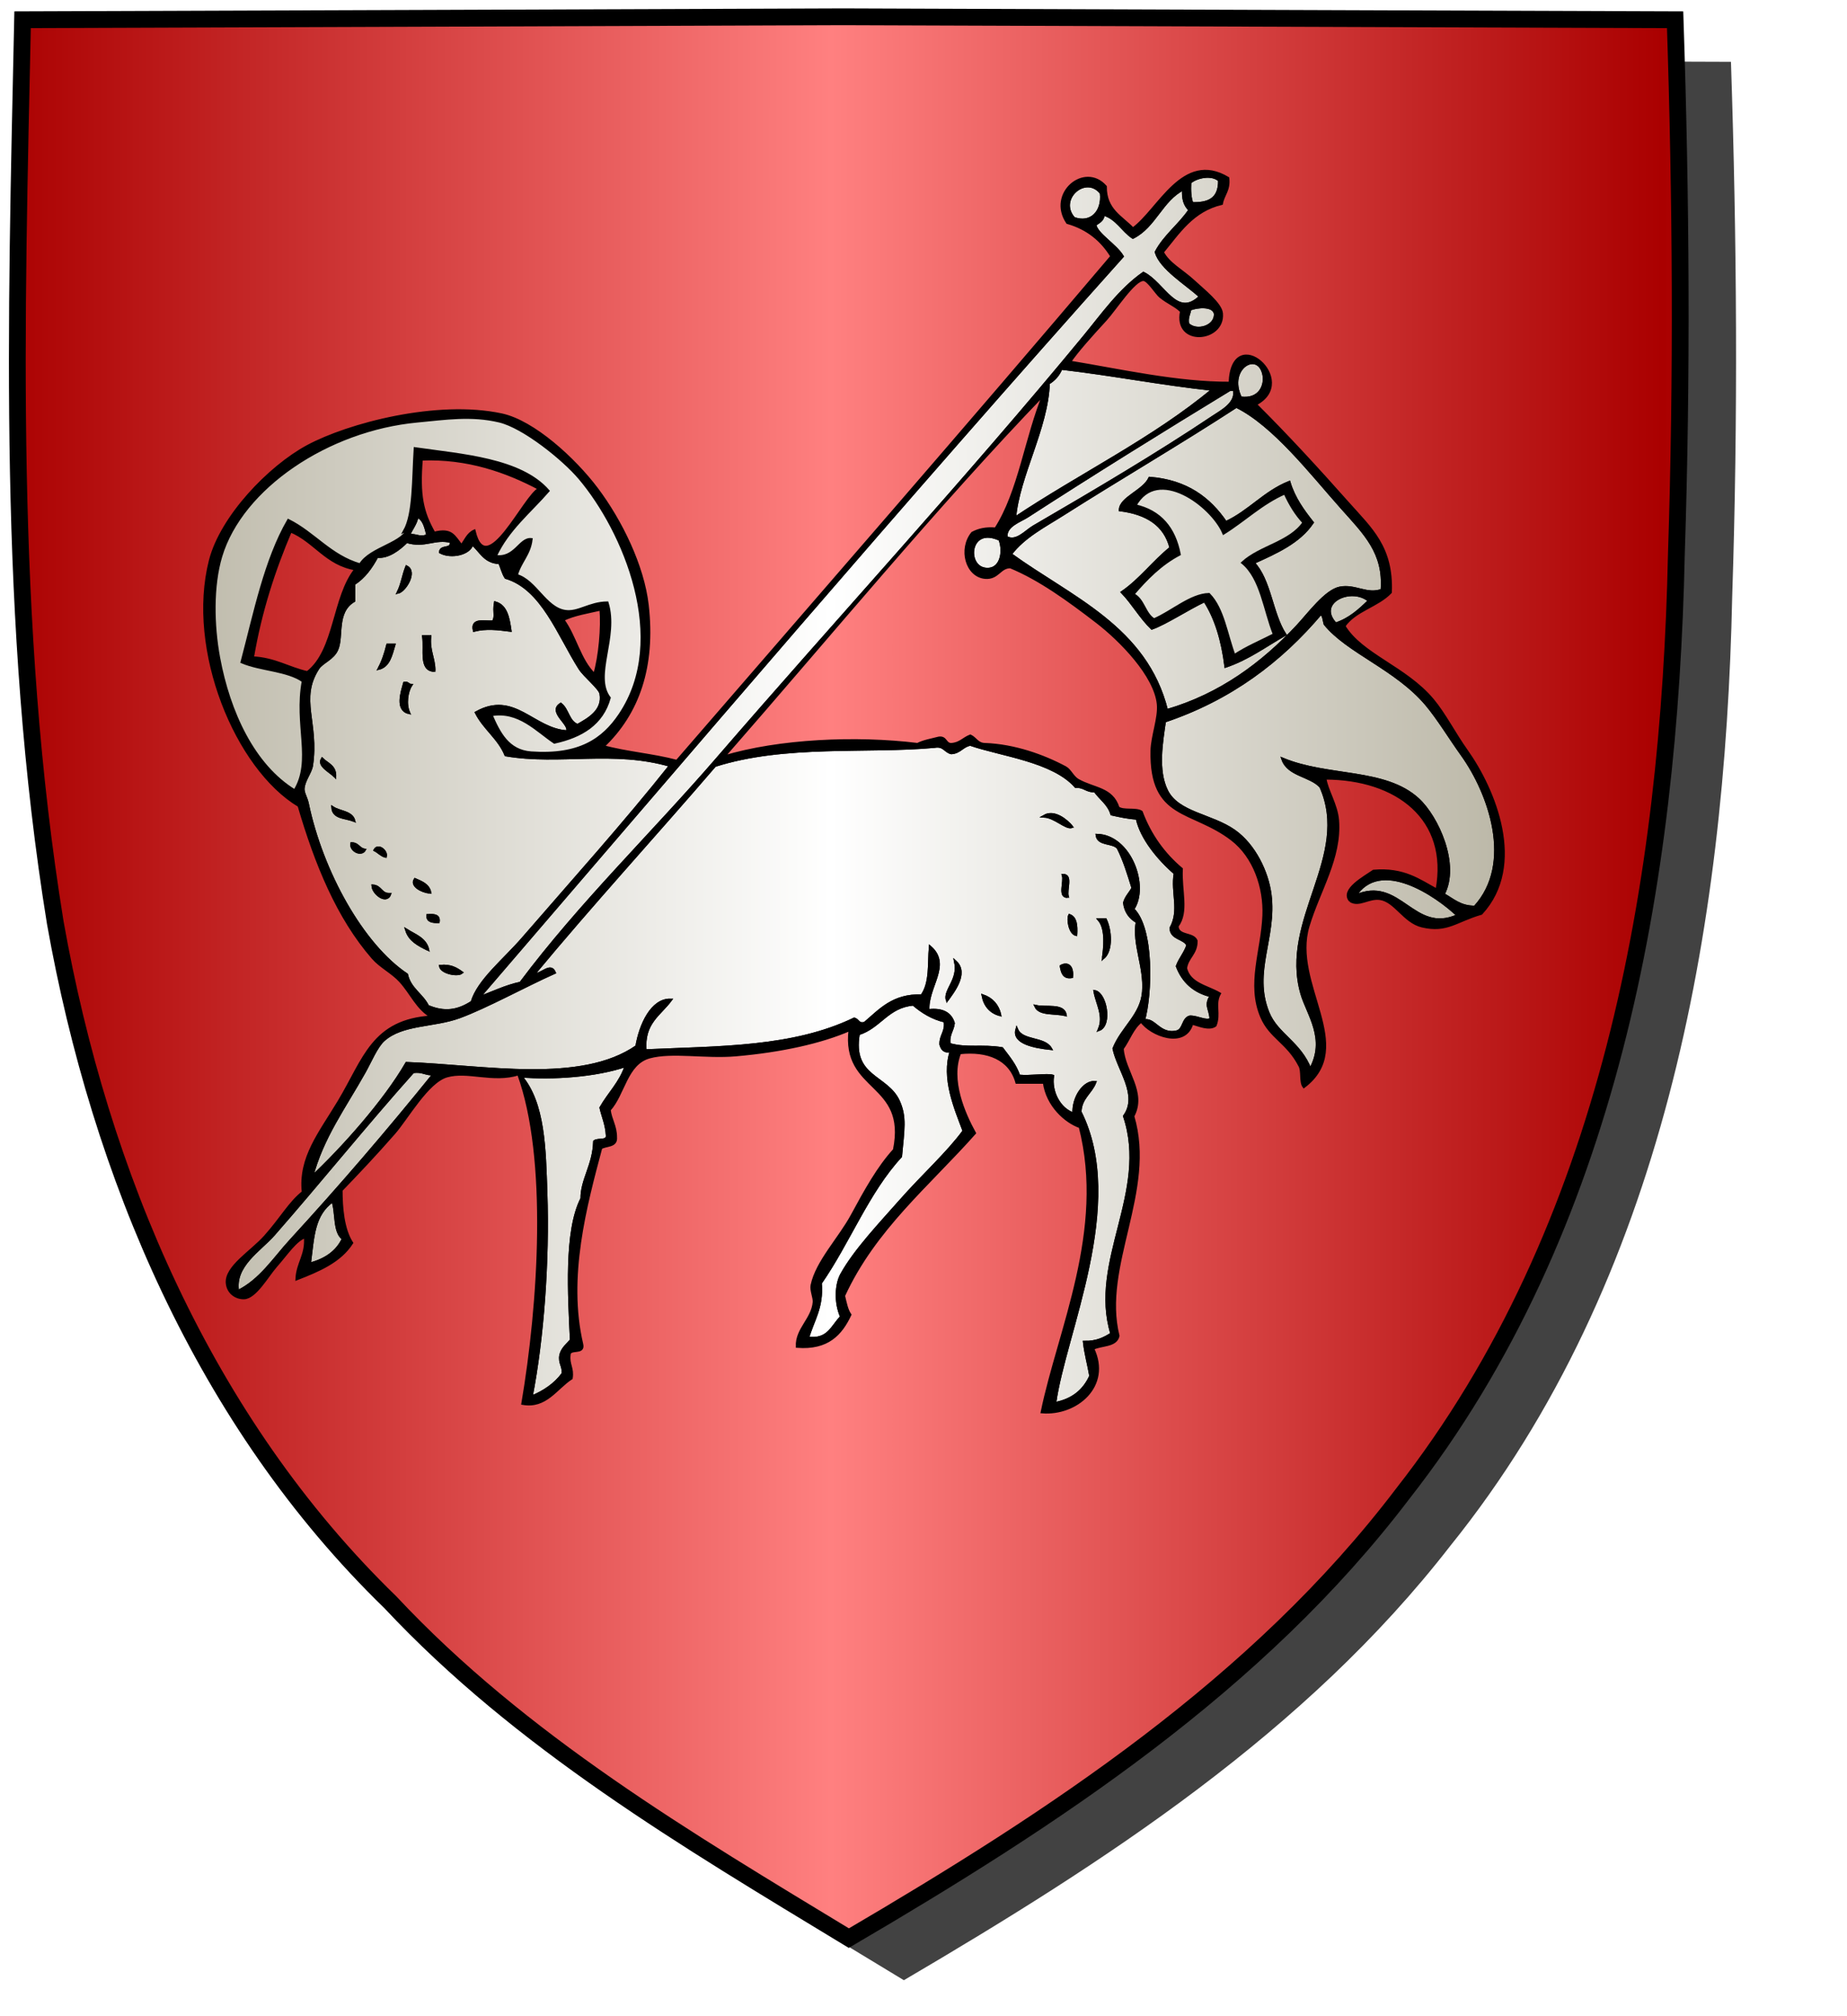 <?xml version="1.0" encoding="UTF-8" standalone="no"?><svg xmlns="http://www.w3.org/2000/svg" xmlns:cc="http://creativecommons.org/ns#" xmlns:dc="http://purl.org/dc/elements/1.1/" xmlns:inkscape="http://www.inkscape.org/namespaces/inkscape" xmlns:rdf="http://www.w3.org/1999/02/22-rdf-syntax-ns#" xmlns:sodipodi="http://sodipodi.sourceforge.net/DTD/sodipodi-0.dtd" xmlns:svg="http://www.w3.org/2000/svg" height="720" id="svg2" inkscape:export-filename="ecu_francais_ancien.svg" inkscape:export-xdpi="144" inkscape:export-ydpi="144" inkscape:output_extension="org.inkscape.output.svg.inkscape" inkscape:version="1.0.2-2 (e86c870879, 2021-01-15)" sodipodi:docname="ecu_francais_ancien.svg" sodipodi:version="0.32" version="1.0" width="660">
  <sodipodi:namedview bordercolor="#666666" borderopacity="1.0" gridtolerance="10.0" guidetolerance="10.0" height="680px" id="base" inkscape:current-layer="layer1" inkscape:cx="396.46229" inkscape:cy="478.04383" inkscape:document-rotation="0" inkscape:pageopacity="0.0" inkscape:pageshadow="2" inkscape:window-height="1009" inkscape:window-maximized="1" inkscape:window-width="1920" inkscape:window-x="-8" inkscape:window-y="-8" inkscape:zoom="0.44547727" objecttolerance="10.0" pagecolor="#ffffff" showgrid="false"/>
  
  <g id="layer5" style="display:inline"><path d="M 301.239,6.004 C 203.544,6.380 105.788,6.695 8.069,7.048 C 5.761,114.502 2.462,222.997 19.746,329.451 C 35.733,419.429 73.064,507.742 139.474,572.164 C 186.117,622.007 245.447,657.038 303.324,692.122 C 375.128,649.934 446.745,603.655 498.391,537.006 C 574.740,442.231 596.523,316.491 599.027,197.913 C 601.125,134.313 600.692,70.642 598.580,7.048 C 499.470,6.700 400.325,6.351 301.239,6.004 z" id="path856" style="display:inline;overflow:visible;visibility:visible;opacity:1;fill:#424242;fill-opacity:1;fill-rule:evenodd;stroke:none;stroke-width:1.5;stroke-linecap:round;stroke-linejoin:round;stroke-miterlimit:4;stroke-dasharray:none;stroke-dashoffset:0;stroke-opacity:1;marker:none;marker-start:none;marker-mid:none;marker-end:none;filter:url(#filter3467)" transform="matrix(1.001,0,0,1,19.356,15.028)"/></g><g id="layer3" inkscape:groupmode="layer" inkscape:label="Fond écu" style="display:inline"><path d="M 301.239,6.004 C 203.544,6.380 105.788,6.695 8.069,7.048 C 5.761,114.502 2.462,222.997 19.746,329.451 C 35.733,419.429 73.064,507.742 139.474,572.164 C 186.117,622.007 245.447,657.038 303.324,692.122 C 375.128,649.934 446.745,603.655 498.391,537.006 C 574.740,442.231 596.523,316.491 599.027,197.913 C 601.125,134.313 600.692,70.642 598.580,7.048 C 499.470,6.700 400.325,6.351 301.239,6.004 z" id="path856" style="fill:url(#linearGradientgueules);stroke:black;stroke-width:3.000"/></g>
  <g clip-path="url(#clip1)" id="layer4" inkscape:groupmode="layer" inkscape:label="Meubles" sodipodi:insensitive="true" style="fill:#ffffff"><g desc="agneau" id="agneau pascal" label="animaux"><g id=""><path d="M 435.754,64.393 C 435.902,71.539 431.343,72.820 425.947,72.691 C 425.166,70.707 425.045,68.062 425.192,65.147 C 427.496,63.084 433.122,61.894 435.754,64.393 z" id="" style="fill:url(#linearGradientargent);stroke:black;stroke-width:1.000"/><path d="M 393.507,68.919 C 394.301,75.806 389.678,80.252 383.700,77.972 C 377.563,71.030 387.989,61.937 393.507,68.919 z" id="" style="fill:url(#linearGradientargent);stroke:black;stroke-width:1.000"/><path d="M 170.954,356.352 C 247.254,267.687 323.109,178.574 401.051,91.552 C 398.592,87.465 391.822,83.693 391.244,80.236 C 392.537,79.265 394.211,78.675 394.261,76.464 C 399.128,77.883 401.051,82.247 404.823,84.762 C 412.702,80.821 415.051,71.352 422.929,67.411 C 422.587,71.022 423.475,73.404 425.192,74.955 C 421.560,80.375 416.257,84.126 413.122,90.043 C 414.901,95.872 423.643,101.101 428.965,105.886 C 420.399,114.223 415.866,101.203 408.595,97.587 C 400.083,103.575 394.011,112.288 387.472,120.220 C 345.682,170.910 299.734,220.730 256.203,271.103 C 233.089,297.849 207.356,322.603 186.042,351.071 C 180.448,352.267 176.003,354.610 170.954,356.352 z" id="" style="fill:url(#linearGradientargent);stroke:black;stroke-width:1.000"/><path d="M 434.245,111.921 C 434.660,116.805 427.409,118.820 424.438,115.693 C 424.000,113.244 424.952,112.184 425.192,110.412 C 427.856,109.329 433.553,108.845 434.245,111.921 z" id="" style="fill:url(#linearGradientargent);stroke:black;stroke-width:1.000"/><path d="M 443.298,142.098 C 438.099,131.368 449.747,124.721 451.597,133.799 C 452.367,137.578 450.249,143.039 443.298,142.098 z" id="" style="fill:url(#linearGradientargent);stroke:black;stroke-width:1.000"/><path d="M 433.491,139.080 C 412.243,156.810 385.947,169.492 362.576,185.099 C 363.876,169.730 374.121,152.985 374.647,136.817 C 376.683,135.584 378.236,133.868 379.173,131.536 C 397.652,133.678 414.876,137.075 433.491,139.080 z" id="" style="fill:url(#linearGradientargent);stroke:black;stroke-width:1.000"/><path d="M 441.035,139.080 C 442.189,144.002 436.558,146.833 433.491,148.887 C 413.451,162.307 391.188,175.412 369.366,188.117 C 366.517,189.776 363.180,193.943 359.558,191.889 C 359.053,187.709 364.434,186.073 367.102,184.345 C 389.705,169.708 416.052,153.357 439.526,139.080 C 440.030,139.080 440.532,139.080 441.035,139.080 z" id="" style="fill:url(#linearGradientargent);stroke:black;stroke-width:1.000"/><path d="M 493.844,210.750 C 488.548,212.797 484.216,208.885 478.756,209.995 C 473.715,211.020 467.678,219.281 463.668,223.575 C 451.159,236.966 436.128,248.166 416.894,253.751 C 409.470,223.957 382.646,213.564 361.067,197.925 C 365.781,191.613 373.303,187.797 379.927,183.591 C 399.919,170.897 421.822,158.116 441.790,145.115 C 455.246,151.720 468.568,169.051 479.510,181.327 C 487.688,190.503 494.879,197.342 493.844,210.750 M 410.859,170.766 C 408.654,175.443 400.435,177.819 400.297,182.082 C 409.659,183.281 416.282,187.220 418.403,195.661 C 412.250,200.574 407.596,206.984 401.051,211.504 C 404.870,215.481 407.633,220.514 411.613,224.329 C 416.455,222.626 424.323,217.428 430.473,214.522 C 434.529,220.776 436.870,228.746 438.018,237.909 C 446.089,235.167 452.234,230.499 459.141,226.592 C 454.290,219.121 453.850,207.239 447.825,200.942 C 455.951,197.249 464.187,193.666 468.949,186.608 C 465.625,182.387 462.413,178.055 460.650,172.274 C 451.850,175.796 446.444,182.713 438.018,186.608 C 432.198,178.094 424.124,171.834 410.859,170.766 z" id="" style="fill:url(#linearGradientargent);stroke:black;stroke-width:1.000"/><path d="M 438.018,186.608 C 446.444,182.713 451.850,175.796 460.650,172.274 C 462.413,178.055 465.625,182.387 468.949,186.608 C 464.187,193.666 455.951,197.249 447.825,200.942 C 453.850,207.239 454.290,219.121 459.141,226.592 C 452.234,230.499 446.089,235.167 438.018,237.909 C 436.870,228.746 434.529,220.776 430.473,214.522 C 424.323,217.428 416.455,222.626 411.613,224.329 C 407.633,220.514 404.870,215.481 401.051,211.504 C 407.596,206.984 412.250,200.574 418.403,195.661 C 416.282,187.220 409.659,183.281 400.297,182.082 C 400.435,177.819 408.654,175.443 410.859,170.766 C 424.124,171.834 432.198,178.094 438.018,186.608 M 405.578,180.573 C 414.625,182.590 419.615,188.665 421.420,197.925 C 414.669,201.483 409.584,206.709 404.823,212.258 C 408.634,213.981 408.876,219.271 412.367,221.311 C 418.750,218.585 425.524,212.415 431.982,212.258 C 437.085,217.465 438.193,226.668 441.035,234.137 C 445.389,231.197 450.562,229.077 455.369,226.592 C 451.846,217.793 450.778,206.538 444.053,200.942 C 450.354,195.172 461.041,193.789 465.931,186.608 C 463.116,183.639 460.939,180.033 459.141,176.046 C 450.754,179.729 444.706,185.753 437.263,190.380 C 433.173,180.568 413.615,165.918 405.578,180.573 z" id="" style="fill:#000000;stroke:black;stroke-width:1.000"/><path d="M 437.263,190.380 C 444.706,185.753 450.754,179.729 459.141,176.046 C 460.939,180.033 463.116,183.639 465.931,186.608 C 461.041,193.789 450.354,195.172 444.053,200.942 C 450.778,206.538 451.846,217.793 455.369,226.592 C 450.562,229.077 445.389,231.197 441.035,234.137 C 438.193,226.668 437.085,217.465 431.982,212.258 C 425.524,212.415 418.750,218.585 412.367,221.311 C 408.876,219.271 408.634,213.981 404.823,212.258 C 409.584,206.709 414.669,201.483 421.420,197.925 C 419.615,188.665 414.625,182.590 405.578,180.573 C 413.615,165.918 433.173,180.568 437.263,190.380 z" id="" style="fill:url(#linearGradientargent);stroke:black;stroke-width:1.000"/><path d="M 149.076,184.345 C 151.561,185.381 152.125,188.337 152.848,191.135 C 150.272,192.506 149.223,191.033 146.058,191.135 C 146.955,188.762 148.604,187.143 149.076,184.345 z" id="" style="fill:url(#linearGradientargent);stroke:black;stroke-width:1.000"/><path d="M 357.295,192.644 C 359.045,197.174 357.717,203.988 352.014,203.205 C 344.853,202.223 346.171,187.431 357.295,192.644 z" id="" style="fill:url(#linearGradientargent);stroke:black;stroke-width:1.000"/><path d="M 161.147,193.398 C 161.873,196.639 157.440,194.721 157.375,197.170 C 161.245,199.258 167.981,197.734 168.691,194.152 C 171.711,196.665 173.124,200.785 178.498,200.942 C 179.324,202.631 179.748,204.723 180.761,206.223 C 193.804,210.077 199.607,226.743 207.166,238.663 C 208.934,241.451 214.348,245.684 214.710,247.716 C 215.815,253.914 210.152,256.879 206.412,259.032 C 203.031,257.886 202.928,253.462 200.376,251.488 C 195.900,254.266 204.419,258.817 202.640,261.296 C 190.410,260.569 183.793,246.912 170.200,254.506 C 173.078,260.178 178.264,263.541 180.761,269.594 C 199.975,272.873 219.271,267.403 239.606,273.366 C 223.343,293.866 204.708,314.558 186.797,335.228 C 180.256,342.777 170.897,350.238 168.691,357.861 C 163.629,361.164 158.850,361.905 152.848,359.370 C 150.785,355.146 146.440,353.204 145.304,348.053 C 129.462,337.462 114.995,311.493 109.846,286.946 C 109.395,284.793 108.257,283.244 108.337,281.665 C 108.489,278.693 110.978,275.862 111.355,273.366 C 113.649,258.200 106.504,249.635 113.618,238.663 C 115.102,236.374 118.953,235.283 120.408,231.873 C 122.449,227.092 119.738,218.513 126.443,214.522 C 126.443,212.510 126.443,210.498 126.443,208.486 C 130.133,206.141 132.633,202.605 134.742,198.679 C 138.547,199.187 142.556,196.149 145.304,193.398 C 151.929,195.397 155.353,191.903 161.147,193.398 M 142.286,211.504 C 144.806,210.780 148.757,204.204 145.304,202.451 C 144.147,205.318 143.664,208.858 142.286,211.504 M 176.235,222.066 C 173.205,222.306 168.477,220.847 169.445,225.084 C 173.865,224.003 177.697,224.514 182.270,225.084 C 181.625,220.700 180.890,216.404 176.989,215.276 C 176.380,218.799 177.473,220.098 176.235,222.066 M 155.111,239.417 C 155.064,234.939 153.097,232.379 153.602,227.347 C 152.848,227.347 152.094,227.347 151.339,227.347 C 152.005,231.962 150.027,239.221 155.111,239.417 M 135.496,238.663 C 138.997,237.637 139.728,233.842 140.777,230.364 C 140.023,230.364 139.269,230.364 138.514,230.364 C 137.759,233.381 136.833,236.227 135.496,238.663 M 146.058,254.506 C 144.683,251.550 145.326,246.980 146.813,244.698 C 145.849,244.657 145.768,243.731 144.549,243.944 C 143.606,247.312 141.582,253.333 146.058,254.506 M 119.654,277.138 C 119.696,273.575 116.900,272.851 115.127,271.103 C 113.734,273.431 118.019,275.443 119.654,277.138 M 126.443,292.981 C 125.483,289.918 121.334,290.043 118.899,288.455 C 119.188,292.189 123.628,291.773 126.443,292.981 M 130.216,303.543 C 128.254,303.241 127.940,301.292 125.689,301.280 C 125.240,303.548 128.873,305.559 130.216,303.543 M 137.760,305.806 C 138.127,303.859 135.091,301.529 133.988,303.543 C 135.321,304.220 136.190,305.364 137.760,305.806 M 153.602,318.631 C 152.977,315.987 150.595,315.100 148.322,314.105 C 146.890,316.274 150.768,318.349 153.602,318.631 M 139.269,319.386 C 136.096,319.540 136.100,316.519 133.233,316.368 C 133.402,318.991 137.929,322.627 139.269,319.386 M 156.620,329.193 C 156.966,326.836 155.008,326.781 152.848,326.930 C 152.739,329.051 154.696,329.106 156.620,329.193 M 152.848,339.000 C 151.865,335.206 148.236,334.056 145.304,332.211 C 146.457,335.836 149.672,337.399 152.848,339.000 M 164.919,347.299 C 163.016,345.933 160.967,344.712 157.375,345.036 C 157.848,347.361 163.479,348.443 164.919,347.299 z" id="" style="fill:url(#linearGradientargent);stroke:black;stroke-width:1.000"/><path d="M 145.304,202.451 C 148.757,204.204 144.806,210.780 142.286,211.504 C 143.664,208.858 144.147,205.318 145.304,202.451 z" id="" style="fill:#000000;stroke:black;stroke-width:1.000"/><path d="M 477.247,222.820 C 469.895,215.020 482.917,209.028 489.318,214.522 C 485.871,217.865 482.358,221.141 477.247,222.820 z" id="" style="fill:url(#linearGradientargent);stroke:black;stroke-width:1.000"/><path d="M 176.989,215.276 C 180.890,216.404 181.625,220.700 182.270,225.084 C 177.697,224.514 173.865,224.003 169.445,225.084 C 168.477,220.847 173.205,222.306 176.235,222.066 C 177.473,220.098 176.380,218.799 176.989,215.276 z" id="" style="fill:#000000;stroke:black;stroke-width:1.000"/><path d="M 471.966,219.048 C 473.087,219.687 473.058,221.477 473.475,222.820 C 481.568,232.831 498.892,238.726 509.687,251.488 C 513.906,256.476 518.125,263.471 522.512,269.594 C 532.255,283.190 541.265,308.380 527.039,323.912 C 521.707,323.963 519.148,321.241 515.722,319.386 C 521.378,308.761 513.583,291.766 506.669,285.437 C 494.849,274.616 474.504,277.821 458.387,271.103 C 460.388,276.898 468.251,276.830 471.966,280.910 C 483.117,305.946 457.564,328.412 465.177,354.843 C 467.284,362.160 474.386,370.997 468.194,382.002 C 464.499,372.323 456.266,369.480 453.106,361.633 C 447.199,346.966 455.856,334.843 453.860,319.386 C 452.850,311.557 448.282,301.847 441.035,296.753 C 432.894,291.031 420.913,290.510 416.894,282.419 C 413.271,275.127 415.053,265.114 416.139,257.523 C 439.664,249.613 457.575,236.090 471.966,219.048 z" id="" style="fill:url(#linearGradientargent);stroke:black;stroke-width:1.000"/><path d="M 151.339,227.347 C 152.094,227.347 152.848,227.347 153.602,227.347 C 153.097,232.379 155.064,234.939 155.111,239.417 C 150.027,239.221 152.005,231.962 151.339,227.347 z" id="" style="fill:#000000;stroke:black;stroke-width:1.000"/><path d="M 138.514,230.364 C 139.269,230.364 140.023,230.364 140.777,230.364 C 139.728,233.842 138.997,237.637 135.496,238.663 C 136.833,236.227 137.759,233.381 138.514,230.364 z" id="" style="fill:#000000;stroke:black;stroke-width:1.000"/><path d="M 144.549,243.944 C 145.768,243.731 145.849,244.657 146.813,244.698 C 145.326,246.980 144.683,251.550 146.058,254.506 C 141.582,253.333 143.606,247.312 144.549,243.944 z" id="" style="fill:#000000;stroke:black;stroke-width:1.000"/><path d="M 404.823,324.667 C 410.336,316.531 403.880,298.586 391.998,298.262 C 392.459,301.824 397.769,300.538 399.542,302.788 C 401.763,307.107 403.281,312.126 404.823,317.122 C 403.885,318.951 402.403,320.234 401.806,322.403 C 402.217,325.764 403.954,327.799 406.332,329.193 C 404.954,337.276 409.250,345.074 408.595,354.089 C 407.982,362.521 401.055,366.923 398.033,374.458 C 399.588,382.026 407.255,390.996 401.806,398.599 C 410.906,425.743 389.377,450.423 397.279,476.304 C 394.666,477.967 391.853,479.428 387.472,479.322 C 387.959,483.612 389.049,487.300 389.735,491.393 C 387.396,496.598 383.273,500.019 376.910,501.200 C 380.225,476.255 402.414,429.869 385.963,397.091 C 386.151,391.997 389.758,390.324 391.244,386.529 C 387.505,386.222 383.419,391.661 383.700,397.845 C 378.433,396.109 375.312,389.785 376.155,384.265 C 374.204,383.669 368.255,384.663 364.085,384.265 C 362.764,380.305 360.311,377.477 358.049,374.458 C 350.833,373.243 345.539,374.770 339.189,372.949 C 338.688,369.431 340.377,368.102 340.698,365.405 C 339.651,361.925 336.779,360.270 331.645,360.879 C 331.077,352.312 339.697,344.711 332.399,338.246 C 331.898,343.876 332.702,351.107 329.382,355.598 C 319.019,355.294 314.473,360.807 309.012,365.405 C 306.606,366.052 306.679,364.218 305.240,363.896 C 283.386,374.395 257.568,373.998 230.553,375.212 C 229.655,365.262 235.767,362.319 239.606,357.106 C 232.925,356.970 228.846,365.957 227.535,373.704 C 207.571,387.588 173.096,380.769 145.304,379.739 C 137.429,393.346 122.437,410.105 111.355,420.477 C 115.082,406.162 123.145,395.383 130.216,382.757 C 132.243,379.135 134.503,373.701 137.005,371.440 C 143.726,365.370 154.955,366.525 164.164,363.142 C 173.805,359.599 187.733,351.925 198.113,347.299 C 196.686,343.847 193.488,348.350 190.569,348.053 C 211.658,322.620 233.947,298.387 255.449,273.366 C 280.515,265.378 309.906,268.791 333.908,266.576 C 337.310,265.940 337.675,268.342 339.943,268.840 C 343.033,268.659 343.919,266.277 346.733,265.822 C 357.767,269.642 376.276,271.590 384.454,280.910 C 387.454,280.677 388.243,282.653 391.244,282.419 C 393.213,285.227 396.189,287.030 397.279,290.718 C 400.162,291.356 403.047,291.991 406.332,292.227 C 407.813,299.271 414.043,306.805 419.912,311.841 C 418.701,318.797 421.954,325.039 418.403,331.456 C 418.572,335.311 423.098,334.808 424.438,337.492 C 423.544,340.370 421.676,342.274 420.666,345.036 C 422.745,350.501 426.668,354.122 432.737,355.598 C 430.643,359.243 432.300,359.651 432.737,363.896 C 431.127,365.128 427.969,363.078 425.192,363.142 C 422.643,363.861 423.133,367.621 420.666,368.423 C 414.230,370.067 412.355,363.173 408.595,364.651 C 411.376,354.922 411.992,331.500 404.823,324.667 M 382.945,295.244 C 381.106,293.041 376.759,289.385 373.138,291.472 C 376.972,291.680 380.824,295.831 382.945,295.244 M 381.436,320.140 C 380.713,317.845 383.052,312.489 379.927,312.596 C 380.651,314.891 378.311,320.247 381.436,320.140 M 384.454,333.720 C 384.633,330.522 384.394,327.744 382.191,326.930 C 381.555,328.116 382.210,333.053 384.454,333.720 M 394.261,342.018 C 397.367,339.257 396.814,332.214 395.016,328.439 C 394.261,328.439 393.507,328.439 392.753,328.439 C 395.662,331.833 394.653,339.157 394.261,342.018 M 338.435,357.106 C 340.361,354.366 345.875,347.637 341.452,343.527 C 342.813,349.930 337.458,353.598 338.435,357.106 M 379.173,345.036 C 379.603,347.120 379.972,349.266 382.945,348.808 C 383.270,345.316 381.687,343.734 379.173,345.036 M 392.753,367.668 C 397.096,365.878 395.038,354.836 391.244,354.089 C 391.960,358.342 394.936,362.852 392.753,367.668 M 357.295,362.387 C 356.459,358.949 354.424,356.709 351.260,355.598 C 351.967,359.165 354.002,361.406 357.295,362.387 M 380.682,362.387 C 379.943,358.599 373.820,360.196 370.120,359.370 C 371.567,362.449 377.126,361.416 380.682,362.387 M 375.401,374.458 C 373.075,370.497 365.206,372.080 363.330,367.668 C 361.951,372.480 370.060,373.895 375.401,374.458 z" id="" style="fill:url(#linearGradientargent);stroke:black;stroke-width:1.000"/><path d="M 115.127,271.103 C 116.900,272.851 119.696,273.575 119.654,277.138 C 118.019,275.443 113.734,273.431 115.127,271.103 z" id="" style="fill:#000000;stroke:black;stroke-width:1.000"/><path d="M 118.899,288.455 C 121.334,290.043 125.483,289.918 126.443,292.981 C 123.628,291.773 119.188,292.189 118.899,288.455 z" id="" style="fill:#000000;stroke:black;stroke-width:1.000"/><path d="M 125.689,301.280 C 127.940,301.292 128.254,303.241 130.216,303.543 C 128.873,305.559 125.240,303.548 125.689,301.280 z" id="" style="fill:#000000;stroke:black;stroke-width:1.000"/><path d="M 133.988,303.543 C 135.091,301.529 138.127,303.859 137.760,305.806 C 136.190,305.364 135.321,304.220 133.988,303.543 z" id="" style="fill:#000000;stroke:black;stroke-width:1.000"/><path d="M 379.927,312.596 C 383.052,312.489 380.713,317.845 381.436,320.140 C 378.311,320.247 380.651,314.891 379.927,312.596 z" id="" style="fill:#000000;stroke:black;stroke-width:1.000"/><path d="M 484.037,320.140 C 493.044,305.679 513.375,319.639 521.003,326.930 C 504.870,334.270 500.235,312.585 484.037,320.140 z" id="" style="fill:url(#linearGradientargent);stroke:black;stroke-width:1.000"/><path d="M 148.322,314.105 C 150.595,315.100 152.977,315.987 153.602,318.631 C 150.768,318.349 146.890,316.274 148.322,314.105 z" id="" style="fill:#000000;stroke:black;stroke-width:1.000"/><path d="M 133.233,316.368 C 136.100,316.519 136.096,319.540 139.269,319.386 C 137.929,322.627 133.402,318.991 133.233,316.368 z" id="" style="fill:#000000;stroke:black;stroke-width:1.000"/><path d="M 152.848,326.930 C 155.008,326.781 156.966,326.836 156.620,329.193 C 154.696,329.106 152.739,329.051 152.848,326.930 z" id="" style="fill:#000000;stroke:black;stroke-width:1.000"/><path d="M 382.191,326.930 C 384.394,327.744 384.633,330.522 384.454,333.720 C 382.210,333.053 381.555,328.116 382.191,326.930 z" id="" style="fill:#000000;stroke:black;stroke-width:1.000"/><path d="M 392.753,328.439 C 393.507,328.439 394.261,328.439 395.016,328.439 C 396.814,332.214 397.367,339.257 394.261,342.018 C 394.653,339.157 395.662,331.833 392.753,328.439 z" id="" style="fill:#000000;stroke:black;stroke-width:1.000"/><path d="M 145.304,332.211 C 148.236,334.056 151.865,335.206 152.848,339.000 C 149.672,337.399 146.457,335.836 145.304,332.211 z" id="" style="fill:#000000;stroke:black;stroke-width:1.000"/><path d="M 341.452,343.527 C 345.875,347.637 340.361,354.366 338.435,357.106 C 337.458,353.598 342.813,349.930 341.452,343.527 z" id="" style="fill:#000000;stroke:black;stroke-width:1.000"/><path d="M 382.945,348.808 C 379.972,349.266 379.603,347.120 379.173,345.036 C 381.687,343.734 383.270,345.316 382.945,348.808 z" id="" style="fill:#000000;stroke:black;stroke-width:1.000"/><path d="M 157.375,345.036 C 160.967,344.712 163.016,345.933 164.919,347.299 C 163.479,348.443 157.848,347.361 157.375,345.036 z" id="" style="fill:#000000;stroke:black;stroke-width:1.000"/><path d="M 391.244,354.089 C 395.038,354.836 397.096,365.878 392.753,367.668 C 394.936,362.852 391.960,358.342 391.244,354.089 z" id="" style="fill:#000000;stroke:black;stroke-width:1.000"/><path d="M 351.260,355.598 C 354.424,356.709 356.459,358.949 357.295,362.387 C 354.002,361.406 351.967,359.165 351.260,355.598 z" id="" style="fill:#000000;stroke:black;stroke-width:1.000"/><path d="M 337.680,364.651 C 338.282,368.522 336.092,369.600 336.171,372.949 C 336.625,374.507 337.338,375.806 339.943,375.212 C 336.671,384.991 341.460,395.812 344.470,403.880 C 338.607,411.872 329.850,419.688 321.837,428.776 C 314.600,436.983 305.485,446.536 300.714,455.181 C 298.874,458.512 298.353,464.964 300.714,470.269 C 297.382,473.476 296.171,478.804 288.643,477.813 C 290.379,471.502 293.925,467.002 293.170,458.198 C 303.286,443.670 309.998,425.739 321.837,412.933 C 322.728,403.287 323.608,398.925 321.083,393.318 C 316.928,384.093 304.039,384.947 306.749,369.177 C 314.427,366.796 317.099,359.409 326.364,358.615 C 329.489,361.275 332.995,363.551 337.680,364.651 z" id="" style="fill:url(#linearGradientargent);stroke:black;stroke-width:1.000"/><path d="M 370.120,359.370 C 373.820,360.196 379.943,358.599 380.682,362.387 C 377.126,361.416 371.567,362.449 370.120,359.370 z" id="" style="fill:#000000;stroke:black;stroke-width:1.000"/><path d="M 363.330,367.668 C 365.206,372.080 373.075,370.497 375.401,374.458 C 370.060,373.895 361.951,372.480 363.330,367.668 z" id="" style="fill:#000000;stroke:black;stroke-width:1.000"/><path d="M 223.763,380.493 C 221.815,386.592 217.623,390.447 214.710,395.582 C 215.467,398.848 216.758,401.581 216.973,405.389 C 217.248,407.927 213.705,406.647 212.447,407.652 C 212.199,416.180 207.868,421.252 207.920,428.022 C 201.920,439.625 203.413,462.741 204.148,478.568 C 202.784,480.220 200.998,481.452 200.376,483.848 C 199.784,486.955 201.534,487.720 201.131,490.638 C 198.348,494.394 194.456,497.039 189.814,498.937 C 193.875,478.048 195.943,450.502 195.095,425.758 C 194.572,410.463 194.383,393.899 186.042,384.265 C 197.517,385.231 212.870,384.198 223.763,380.493 z" id="" style="fill:url(#linearGradientargent);stroke:black;stroke-width:1.000"/><path d="M 155.111,383.511 C 138.643,403.903 121.708,423.613 103.811,443.110 C 98.037,449.400 93.016,457.331 84.951,461.216 C 83.343,451.989 92.853,446.459 97.776,440.847 C 114.171,422.152 130.626,401.697 147.567,382.757 C 150.924,382.167 152.094,383.762 155.111,383.511 z" id="" style="fill:url(#linearGradientargent);stroke:black;stroke-width:1.000"/><path d="M 118.899,428.776 C 120.429,433.031 119.272,439.972 122.671,442.355 C 120.416,447.142 116.202,449.969 110.601,451.409 C 111.855,441.382 111.938,433.790 118.899,428.776 z" id="" style="fill:url(#linearGradientargent);stroke:black;stroke-width:1.000"/><path d="M 482.528,321.649 C 479.123,317.838 487.648,313.303 490.827,311.087 C 501.570,310.151 507.117,314.412 513.459,317.877 C 518.235,292.377 499.180,277.914 473.475,277.893 C 473.996,282.155 477.568,287.330 478.002,292.981 C 479.028,306.358 471.263,317.969 467.440,330.702 C 461.195,351.496 484.773,373.733 465.931,388.038 C 464.608,386.342 465.570,382.364 464.422,380.493 C 460.126,372.183 453.973,370.466 450.843,363.142 C 445.825,351.403 451.067,339.677 451.597,326.930 C 452.012,316.944 448.266,305.931 440.281,299.771 C 426.013,288.764 411.144,292.681 411.613,268.085 C 411.710,262.993 414.342,256.309 413.876,251.488 C 412.883,241.217 400.466,228.580 391.998,222.066 C 381.783,214.207 371.501,206.758 361.067,202.451 C 357.241,202.356 356.616,206.638 352.014,206.223 C 345.416,205.628 342.867,196.046 347.488,190.380 C 349.614,189.238 352.203,188.558 355.786,188.872 C 364.382,175.589 366.670,155.999 373.138,140.589 C 334.635,180.546 296.259,227.166 258.466,270.349 C 278.318,264.339 305.948,263.124 327.873,265.822 C 330.012,264.692 332.838,264.249 335.417,263.559 C 338.134,263.105 337.640,265.862 339.943,265.822 C 343.030,265.639 344.360,263.701 346.733,262.804 C 348.626,263.677 349.260,265.810 352.014,265.822 C 362.473,266.210 372.796,269.906 380.682,274.121 C 382.377,275.027 383.285,277.562 385.208,278.647 C 390.919,281.871 397.291,281.436 399.542,288.455 C 401.379,289.888 405.854,288.682 407.841,289.963 C 410.991,298.381 415.900,305.040 422.175,310.333 C 421.766,318.156 424.518,325.601 420.666,330.702 C 420.770,334.621 426.298,333.117 427.456,335.983 C 427.521,340.575 424.225,341.805 423.684,345.790 C 425.076,351.439 431.302,352.255 435.754,354.843 C 433.711,358.622 435.893,361.985 434.245,366.159 C 432.075,367.779 428.252,366.009 425.947,365.405 C 423.445,374.329 411.197,369.557 407.841,364.651 C 404.685,367.027 403.380,371.255 401.051,374.458 C 401.584,382.697 409.430,390.064 404.823,398.599 C 412.801,425.389 393.306,452.046 399.542,477.059 C 398.721,480.764 393.458,480.027 390.489,481.585 C 396.882,494.962 384.480,505.219 372.383,504.218 C 378.340,475.151 395.497,439.489 385.963,402.371 C 380.809,400.597 374.236,394.764 373.138,386.529 C 369.869,386.529 366.599,386.529 363.330,386.529 C 360.953,378.026 352.913,374.891 342.961,375.967 C 339.061,385.626 344.457,397.764 348.242,404.635 C 331.807,423.154 312.478,438.780 301.468,462.725 C 302.059,465.152 302.502,467.726 303.731,469.514 C 300.502,476.343 295.768,481.670 284.871,480.831 C 284.596,474.676 290.388,471.140 290.906,464.988 C 291.038,463.417 289.778,460.731 290.152,458.953 C 291.904,450.616 300.017,442.310 304.486,434.057 C 309.360,425.055 313.908,416.846 319.574,410.670 C 324.616,386.013 300.981,390.034 303.731,367.668 C 293.283,372.210 279.067,375.314 262.993,376.721 C 252.070,377.679 240.135,375.261 232.062,377.476 C 223.698,379.770 222.881,390.735 217.728,396.336 C 218.162,399.926 219.995,402.116 219.991,406.144 C 220.290,409.460 216.560,408.747 214.710,409.916 C 209.203,430.522 202.268,456.185 207.920,480.076 C 208.750,483.672 203.426,481.114 203.394,483.848 C 202.968,487.291 204.731,488.547 204.148,492.147 C 198.695,495.687 195.040,502.665 186.797,501.200 C 192.804,465.874 196.293,413.568 185.288,383.511 C 176.135,386.383 167.084,382.100 159.638,384.265 C 152.678,386.290 145.453,399.297 140.777,404.635 C 133.776,412.628 127.634,419.076 121.917,425.004 C 121.927,431.173 122.498,438.900 125.689,443.864 C 121.468,450.456 113.853,453.655 106.074,456.689 C 106.346,450.926 109.655,448.200 109.092,441.601 C 105.550,442.875 102.562,447.578 98.530,452.163 C 95.543,455.559 91.218,463.363 87.214,463.479 C 84.443,463.559 81.490,461.718 81.179,458.198 C 80.672,452.469 89.865,447.084 94.758,441.601 C 100.588,435.069 103.662,429.355 108.337,425.758 C 107.028,413.381 114.332,404.702 121.163,393.318 C 130.288,378.109 133.175,364.429 154.357,363.142 C 149.075,360.172 147.095,354.757 143.041,350.317 C 140.182,347.187 136.017,345.218 133.233,342.018 C 120.759,327.680 112.974,308.653 106.829,287.700 C 84.527,274.377 67.000,232.118 75.143,200.188 C 79.120,184.596 96.231,166.800 109.846,159.449 C 124.481,151.548 156.235,143.189 179.253,148.133 C 190.637,150.578 205.207,163.932 213.201,174.538 C 221.908,186.088 229.719,202.183 231.307,216.031 C 233.843,238.128 227.909,254.821 215.465,266.576 C 223.737,268.866 233.552,269.612 241.869,271.857 C 293.775,211.856 345.917,152.096 397.279,91.552 C 393.743,85.784 388.679,81.544 381.436,79.481 C 374.490,69.143 387.606,58.195 395.016,66.656 C 394.940,75.030 400.802,77.468 404.823,81.744 C 414.202,74.976 422.725,54.000 438.772,63.638 C 439.277,67.915 437.077,69.487 436.509,72.691 C 426.138,75.146 421.179,83.011 415.385,90.043 C 417.602,94.336 422.325,96.534 426.701,100.605 C 430.118,103.783 436.206,108.530 436.509,111.921 C 437.395,121.836 419.582,123.507 422.175,111.167 C 420.022,109.026 417.541,108.244 414.631,105.886 C 413.260,104.775 410.284,99.868 408.595,99.850 C 405.198,99.815 398.463,110.433 395.016,114.184 C 389.575,120.103 385.020,125.181 382.191,129.273 C 400.349,132.271 420.771,136.918 439.526,136.817 C 440.239,114.699 464.582,136.207 448.579,144.361 C 459.513,155.199 470.383,167.004 481.774,179.819 C 489.841,188.894 497.509,195.491 496.862,211.504 C 492.207,216.406 484.140,217.894 480.265,223.575 C 486.489,233.918 502.244,238.364 511.950,249.979 C 516.136,254.989 519.710,262.027 524.021,268.085 C 533.975,282.073 545.136,308.997 529.302,326.175 C 520.248,328.799 517.040,332.787 508.178,330.702 C 501.753,329.190 498.610,321.640 493.090,320.894 C 489.031,320.346 485.600,323.663 482.528,321.649 M 489.318,214.522 C 482.917,209.028 469.895,215.020 477.247,222.820 C 482.358,221.141 485.871,217.865 489.318,214.522 M 186.042,351.071 C 207.356,322.603 233.089,297.849 256.203,271.103 C 299.734,220.730 345.682,170.910 387.472,120.220 C 394.011,112.288 400.083,103.575 408.595,97.587 C 415.866,101.203 420.399,114.223 428.965,105.886 C 423.643,101.101 414.901,95.872 413.122,90.043 C 416.257,84.126 421.560,80.375 425.192,74.955 C 423.475,73.404 422.587,71.022 422.929,67.411 C 415.051,71.352 412.702,80.821 404.823,84.762 C 401.051,82.247 399.128,77.883 394.261,76.464 C 394.211,78.675 392.537,79.265 391.244,80.236 C 391.822,83.693 398.592,87.465 401.051,91.552 C 323.109,178.574 247.254,267.687 170.954,356.352 C 176.003,354.610 180.448,352.267 186.042,351.071 M 408.595,364.651 C 412.355,363.173 414.230,370.067 420.666,368.423 C 423.133,367.621 422.643,363.861 425.192,363.142 C 427.969,363.078 431.127,365.128 432.737,363.896 C 432.300,359.651 430.643,359.243 432.737,355.598 C 426.668,354.122 422.745,350.501 420.666,345.036 C 421.676,342.274 423.544,340.370 424.438,337.492 C 423.098,334.808 418.572,335.311 418.403,331.456 C 421.954,325.039 418.701,318.797 419.912,311.841 C 414.043,306.805 407.813,299.271 406.332,292.227 C 403.047,291.991 400.162,291.356 397.279,290.718 C 396.189,287.030 393.213,285.227 391.244,282.419 C 388.243,282.653 387.454,280.677 384.454,280.910 C 376.276,271.590 357.767,269.641 346.733,265.822 C 343.919,266.277 343.033,268.659 339.943,268.840 C 337.675,268.342 337.310,265.940 333.908,266.576 C 309.906,268.791 280.515,265.378 255.449,273.366 C 233.947,298.387 211.658,322.620 190.569,348.053 C 193.488,348.350 196.686,343.847 198.113,347.299 C 187.733,351.925 173.805,359.599 164.164,363.142 C 154.955,366.525 143.726,365.370 137.005,371.440 C 134.503,373.701 132.243,379.135 130.216,382.757 C 123.145,395.383 115.082,406.162 111.355,420.477 C 122.437,410.105 137.430,393.346 145.304,379.739 C 173.096,380.769 207.571,387.588 227.535,373.704 C 228.846,365.957 232.925,356.970 239.606,357.106 C 235.767,362.319 229.655,365.262 230.553,375.212 C 257.568,373.998 283.386,374.395 305.240,363.896 C 306.679,364.218 306.606,366.052 309.012,365.405 C 314.473,360.807 319.019,355.294 329.382,355.598 C 332.702,351.107 331.898,343.876 332.399,338.246 C 339.697,344.711 331.077,352.312 331.645,360.879 C 336.779,360.270 339.651,361.925 340.698,365.405 C 340.377,368.102 338.688,369.431 339.189,372.949 C 345.539,374.770 350.833,373.243 358.049,374.458 C 360.311,377.477 362.764,380.305 364.085,384.265 C 368.255,384.663 374.204,383.669 376.155,384.265 C 375.312,389.785 378.433,396.109 383.700,397.845 C 383.419,391.661 387.505,386.222 391.244,386.529 C 389.758,390.324 386.151,391.997 385.963,397.091 C 402.414,429.869 380.225,476.255 376.910,501.200 C 383.273,500.019 387.396,496.598 389.735,491.393 C 389.049,487.300 387.959,483.612 387.472,479.322 C 391.853,479.428 394.666,477.967 397.279,476.304 C 389.377,450.423 410.906,425.743 401.806,398.599 C 407.255,390.996 399.588,382.026 398.033,374.458 C 401.055,366.923 407.983,362.521 408.595,354.089 C 409.250,345.074 404.954,337.276 406.332,329.193 C 403.954,327.799 402.217,325.764 401.806,322.403 C 402.403,320.234 403.885,318.951 404.823,317.122 C 403.281,312.126 401.763,307.107 399.542,302.788 C 397.769,300.538 392.459,301.824 391.998,298.262 C 403.880,298.586 410.336,316.531 404.823,324.667 C 411.992,331.500 411.376,354.922 408.595,364.651 M 425.192,65.147 C 425.045,68.062 425.166,70.707 425.947,72.691 C 431.343,72.820 435.902,71.539 435.754,64.393 C 433.122,61.894 427.496,63.084 425.192,65.147 M 383.700,77.972 C 389.678,80.252 394.301,75.806 393.507,68.919 C 387.989,61.937 377.563,71.030 383.700,77.972 M 425.192,110.412 C 424.952,112.184 424.000,113.244 424.438,115.693 C 427.409,118.820 434.660,116.805 434.245,111.921 C 433.553,108.845 427.856,109.329 425.192,110.412 M 451.597,133.799 C 449.747,124.721 438.099,131.368 443.298,142.098 C 450.249,143.039 452.367,137.578 451.597,133.799 M 379.173,131.536 C 378.236,133.868 376.683,135.584 374.647,136.817 C 374.121,152.985 363.876,169.730 362.576,185.099 C 385.947,169.492 412.243,156.810 433.491,139.080 C 414.876,137.075 397.652,133.678 379.173,131.536 M 439.526,139.080 C 416.052,153.357 389.705,169.708 367.102,184.345 C 364.434,186.073 359.053,187.709 359.558,191.889 C 363.180,193.943 366.517,189.776 369.366,188.117 C 391.188,175.412 413.451,162.307 433.491,148.887 C 436.558,146.833 442.189,144.002 441.035,139.080 C 440.532,139.080 440.030,139.080 439.526,139.080 M 479.510,181.327 C 468.568,169.051 455.246,151.720 441.790,145.115 C 421.822,158.116 399.919,170.897 379.927,183.591 C 373.303,187.797 365.781,191.613 361.067,197.925 C 382.646,213.564 409.470,223.957 416.894,253.751 C 436.128,248.166 451.159,236.966 463.668,223.575 C 467.678,219.281 473.715,211.020 478.756,209.995 C 484.216,208.885 488.548,212.797 493.844,210.750 C 494.879,197.342 487.688,190.503 479.510,181.327 M 146.058,191.135 C 149.223,191.033 150.272,192.506 152.848,191.135 C 152.125,188.337 151.561,185.381 149.076,184.345 C 148.604,187.143 146.955,188.762 146.058,191.135 M 144.549,189.626 C 147.996,183.477 147.615,171.475 148.322,160.204 C 165.017,162.615 185.938,163.972 195.850,175.292 C 189.297,182.821 181.434,189.041 176.989,198.679 C 184.125,199.721 185.708,192.236 189.814,192.644 C 189.182,198.046 185.780,200.680 184.534,205.469 C 191.303,207.338 194.795,217.172 201.885,218.294 C 206.638,219.046 210.582,215.328 216.973,215.276 C 220.776,227.543 211.726,241.251 217.728,249.225 C 215.166,258.482 207.807,262.942 198.113,265.068 C 191.790,260.853 185.361,253.488 175.481,255.260 C 178.282,261.683 181.490,268.258 189.814,268.840 C 207.077,270.046 215.530,264.126 221.500,255.260 C 239.671,228.275 222.947,189.425 207.166,170.766 C 201.238,163.756 187.080,152.447 178.498,150.396 C 168.385,147.980 159.184,149.451 149.076,150.396 C 117.154,153.383 86.284,174.096 78.915,198.679 C 75.747,209.248 76.008,223.282 78.161,234.891 C 81.778,254.396 90.571,273.398 105.320,282.419 C 111.957,271.634 105.423,258.946 108.337,243.190 C 102.744,239.227 93.162,239.253 86.459,236.400 C 91.130,218.689 94.855,200.034 103.057,185.854 C 112.278,190.463 117.988,198.585 128.707,201.697 C 132.322,195.501 144.844,194.201 146.058,188.117 C 145.899,188.964 145.221,189.292 144.549,189.626 M 155.111,190.380 C 161.478,188.762 162.156,191.553 164.919,194.907 C 166.313,193.031 167.199,190.650 169.445,189.626 C 173.826,207.988 187.428,176.916 192.832,174.538 C 181.085,168.299 167.140,163.293 150.585,163.976 C 149.555,176.857 150.811,182.829 155.111,190.380 M 103.811,189.626 C 97.952,203.383 93.072,218.117 90.231,234.891 C 98.174,235.247 103.053,238.667 109.846,240.172 C 120.077,232.296 119.062,213.175 127.198,203.205 C 116.572,201.510 112.528,193.231 103.811,189.626 M 352.014,203.205 C 357.717,203.988 359.045,197.174 357.295,192.644 C 346.171,187.431 344.853,202.223 352.014,203.205 M 145.304,193.398 C 142.556,196.149 138.547,199.187 134.742,198.679 C 132.633,202.605 130.133,206.141 126.443,208.486 C 126.443,210.498 126.443,212.510 126.443,214.522 C 119.738,218.513 122.449,227.092 120.408,231.873 C 118.953,235.283 115.102,236.374 113.618,238.663 C 106.504,249.635 113.649,258.200 111.355,273.366 C 110.978,275.862 108.489,278.693 108.337,281.665 C 108.257,283.244 109.395,284.793 109.846,286.946 C 114.995,311.493 129.462,337.462 145.304,348.053 C 146.440,353.204 150.785,355.146 152.848,359.370 C 158.850,361.905 163.629,361.164 168.691,357.861 C 170.897,350.238 180.256,342.777 186.797,335.228 C 204.708,314.558 223.343,293.866 239.606,273.366 C 219.271,267.403 199.975,272.873 180.761,269.594 C 178.264,263.541 173.078,260.178 170.200,254.506 C 183.793,246.912 190.410,260.569 202.640,261.296 C 204.419,258.817 195.900,254.266 200.376,251.488 C 202.928,253.462 203.031,257.886 206.412,259.032 C 210.152,256.879 215.815,253.914 214.710,247.716 C 214.348,245.684 208.934,241.451 207.166,238.663 C 199.607,226.743 193.804,210.077 180.761,206.223 C 179.748,204.723 179.324,202.631 178.498,200.942 C 173.124,200.785 171.711,196.665 168.691,194.152 C 167.981,197.734 161.245,199.258 157.375,197.170 C 157.440,194.721 161.873,196.639 161.147,193.398 C 155.353,191.903 151.929,195.397 145.304,193.398 M 201.131,221.311 C 205.543,227.209 207.123,235.940 212.447,240.926 C 214.372,234.620 215.286,223.901 214.710,217.539 C 210.000,218.613 204.998,219.395 201.131,221.311 M 416.139,257.523 C 415.053,265.114 413.271,275.127 416.894,282.419 C 420.913,290.510 432.894,291.031 441.035,296.753 C 448.282,301.847 452.850,311.557 453.860,319.386 C 455.856,334.843 447.199,346.966 453.106,361.633 C 456.266,369.480 464.499,372.323 468.194,382.002 C 474.386,370.997 467.284,362.160 465.177,354.843 C 457.564,328.412 483.117,305.946 471.966,280.910 C 468.251,276.830 460.388,276.898 458.387,271.103 C 474.504,277.821 494.849,274.616 506.669,285.437 C 513.583,291.766 521.378,308.761 515.722,319.386 C 519.148,321.241 521.707,323.963 527.039,323.912 C 541.265,308.380 532.255,283.190 522.512,269.594 C 518.125,263.471 513.906,256.476 509.687,251.488 C 498.892,238.726 481.568,232.831 473.475,222.820 C 473.058,221.477 473.087,219.687 471.966,219.048 C 457.575,236.090 439.664,249.613 416.139,257.523 M 521.003,326.930 C 513.375,319.639 493.044,305.679 484.037,320.140 C 500.235,312.585 504.870,334.270 521.003,326.930 M 326.364,358.615 C 317.099,359.409 314.427,366.796 306.749,369.177 C 304.039,384.947 316.928,384.093 321.083,393.318 C 323.608,398.925 322.728,403.287 321.837,412.933 C 309.998,425.739 303.286,443.670 293.170,458.198 C 293.925,467.002 290.379,471.502 288.643,477.813 C 296.171,478.804 297.382,473.476 300.714,470.269 C 298.353,464.964 298.874,458.512 300.714,455.181 C 305.485,446.536 314.600,436.983 321.837,428.776 C 329.850,419.688 338.607,411.872 344.470,403.880 C 341.460,395.812 336.671,384.991 339.943,375.212 C 337.338,375.806 336.625,374.507 336.171,372.949 C 336.092,369.600 338.282,368.522 337.680,364.651 C 332.995,363.551 329.489,361.275 326.364,358.615 M 186.042,384.265 C 194.383,393.899 194.572,410.463 195.095,425.758 C 195.943,450.502 193.875,478.048 189.814,498.937 C 194.456,497.039 198.348,494.394 201.131,490.638 C 201.534,487.720 199.784,486.955 200.376,483.848 C 200.998,481.452 202.784,480.220 204.148,478.568 C 203.413,462.741 201.920,439.625 207.920,428.022 C 207.868,421.252 212.199,416.180 212.447,407.652 C 213.705,406.647 217.248,407.927 216.973,405.389 C 216.758,401.581 215.467,398.848 214.710,395.582 C 217.623,390.447 221.815,386.592 223.763,380.493 C 212.870,384.198 197.517,385.231 186.042,384.265 M 147.567,382.757 C 130.626,401.697 114.171,422.152 97.776,440.847 C 92.853,446.459 83.343,451.989 84.951,461.216 C 93.016,457.331 98.037,449.400 103.811,443.110 C 121.708,423.613 138.643,403.903 155.111,383.511 C 152.094,383.762 150.924,382.167 147.567,382.757 M 110.601,451.409 C 116.202,449.969 120.416,447.142 122.671,442.355 C 119.272,439.972 120.429,433.031 118.899,428.776 C 111.938,433.790 111.855,441.382 110.601,451.409 z" id="" style="fill:#000000;stroke:black;stroke-width:1.000"/><path d="M 146.058,188.117 C 144.844,194.201 132.322,195.501 128.707,201.697 C 117.988,198.585 112.278,190.463 103.057,185.854 C 94.855,200.034 91.130,218.689 86.459,236.400 C 93.162,239.253 102.744,239.227 108.337,243.190 C 105.423,258.946 111.957,271.634 105.320,282.419 C 90.571,273.398 81.778,254.396 78.161,234.891 C 76.008,223.282 75.747,209.248 78.915,198.679 C 86.284,174.096 117.154,153.383 149.076,150.396 C 159.184,149.451 168.385,147.980 178.498,150.396 C 187.080,152.447 201.238,163.756 207.166,170.766 C 222.947,189.425 239.671,228.275 221.500,255.260 C 215.530,264.126 207.077,270.046 189.814,268.840 C 181.490,268.258 178.282,261.683 175.481,255.260 C 185.361,253.488 191.790,260.853 198.113,265.068 C 207.807,262.942 215.166,258.482 217.728,249.225 C 211.726,241.251 220.776,227.543 216.973,215.276 C 210.582,215.328 206.638,219.046 201.885,218.294 C 194.795,217.172 191.303,207.338 184.534,205.469 C 185.780,200.680 189.182,198.046 189.814,192.644 C 185.708,192.236 184.125,199.721 176.989,198.679 C 181.434,189.041 189.297,182.821 195.850,175.292 C 185.938,163.972 165.017,162.615 148.322,160.204 C 147.615,171.475 147.996,183.477 144.549,189.626 C 145.221,189.292 145.899,188.964 146.058,188.117 z" id="" style="fill:url(#linearGradientargent);stroke:black;stroke-width:1.000"/><path d="M 373.138,291.472 C 376.759,289.385 381.107,293.041 382.945,295.244 C 380.824,295.831 376.972,291.680 373.138,291.472 z" id="" style="fill:#000000;stroke:black;stroke-width:1.000"/></g></g></g>
  <g id="layer1" inkscape:groupmode="layer" inkscape:label="Contour final" sodipodi:insensitive="true">
    <path d="M 301.239,6.004 C 203.544,6.38 105.788,6.695 8.069,7.048 5.761,114.502 2.462,222.997 19.746,329.451 35.733,419.429 73.064,507.742 139.474,572.164 186.117,622.007 245.447,657.038 303.324,692.122 376.519,649.239 449.347,601.756 501.311,533.329 575.362,438.858 596.525,315.004 599.027,197.913 601.125,134.313 600.692,70.642 598.58,7.048 499.471,6.7 400.324,6.351 301.239,6.004 Z" id="path857" style="fill:none;stroke:#000000;stroke-width:6;stroke-linecap:butt;stroke-linejoin:miter;stroke-miterlimit:4;stroke-dasharray:none;stroke-opacity:1"/>
  </g>
<defs><linearGradient gradientUnits="userSpaceOnUse" id="linearGradientgueules" spreadMethod="reflect" x1="297" x2="0" y1="100" y2="100"><stop id="stop387" offset="0.000" style="stop-color:#ff8080;stop-opacity:1.000;"/><stop id="stop388" offset="1.000" style="stop-color:#aa0000;stop-opacity:1.000;"/></linearGradient><linearGradient gradientUnits="userSpaceOnUse" id="linearGradientargent" spreadMethod="reflect" x1="297" x2="0" y1="100" y2="100"><stop id="stop389" offset="0.000" style="stop-color:#ffffff;stop-opacity:1.000;"/><stop id="stop390" offset="1.000" style="stop-color:#aca793;stop-opacity:1.000;"/></linearGradient><clipPath id="clip1"><path d="M 301.239,6.004 C 203.544,6.380 105.788,6.695 8.069,7.048 C 5.761,114.502 2.462,222.997 19.746,329.451 C 35.733,419.429 73.064,507.742 139.474,572.164 C 186.117,622.007 245.447,657.038 303.324,692.122 C 375.128,649.934 446.745,603.655 498.391,537.006 C 574.740,442.231 596.523,316.491 599.027,197.913 C 601.125,134.313 600.692,70.642 598.580,7.048 C 499.470,6.700 400.325,6.351 301.239,6.004 z"/></clipPath><filter id="filter3467"><feGaussianBlur id="feGaussianBlur3469" stdDeviation="4.571"/></filter></defs></svg>